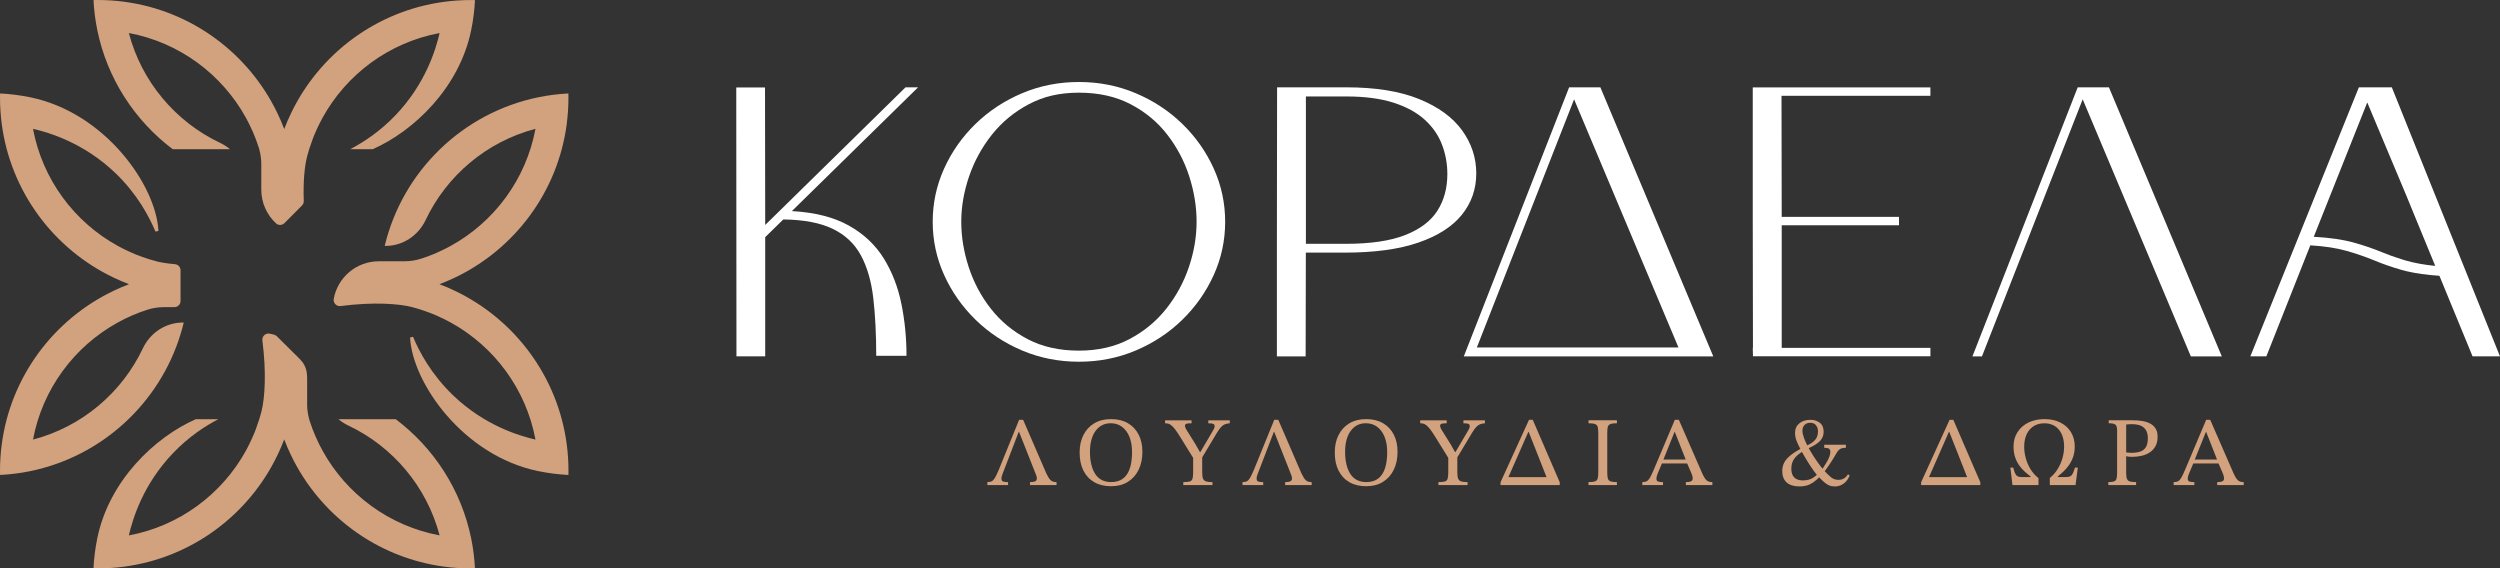 <?xml version="1.0" encoding="UTF-8"?>
<svg xmlns="http://www.w3.org/2000/svg" id="Layer_2" data-name="Layer 2" viewBox="0 0 1379.04 313.55">
  <rect x="0" y="0" width="1379.04" height="313.55" fill="#333333" stroke="none"/>
  <defs>
    <style> .cls-1 { fill: #d2a17d; } .cls-1, .cls-2 { stroke-width: 0px; } .cls-2 { fill: #fff; } </style>
  </defs>
  <g id="Layer_1-2" data-name="Layer 1">
    <g>
      <g>
        <g>
          <path class="cls-1" d="M556.07,267.56h-11.42v-1.63c1.01,0,1.83-.16,2.45-.49.62-.33,1.21-.99,1.79-1.98.58-1,1.3-2.53,2.17-4.59l11.09-27.29h2.23l12.77,29.52c.83,1.78,1.62,3.03,2.36,3.75.74.73,1.84,1.09,3.29,1.09v1.63h-14.62v-1.63c.54,0,1.1-.04,1.69-.11.58-.07,1.07-.25,1.47-.54.4-.29.6-.74.6-1.36,0-.4-.07-.86-.22-1.39-.15-.52-.4-1.19-.76-1.98l-8.81-22.29h-.22l-8.91,23.16c-.18.43-.33.86-.43,1.28-.11.42-.16.88-.16,1.39,0,.76.29,1.26.87,1.5.58.24,1.5.35,2.77.35v1.63Z"></path>
          <path class="cls-1" d="M612.88,268.21c-3.59,0-6.68-.74-9.27-2.23-2.59-1.49-4.58-3.61-5.98-6.39-1.4-2.77-2.09-6.08-2.09-9.92s.7-6.93,2.09-9.7c1.39-2.77,3.39-4.93,5.98-6.47,2.59-1.54,5.68-2.31,9.27-2.31s6.72.75,9.3,2.26c2.57,1.5,4.55,3.61,5.92,6.31,1.38,2.7,2.07,5.84,2.07,9.43,0,3.8-.7,7.13-2.09,9.97-1.4,2.85-3.38,5.06-5.95,6.66-2.57,1.6-5.65,2.39-9.24,2.39ZM612.93,265.92c3.88,0,6.77-1.39,8.67-4.19,1.9-2.79,2.85-6.92,2.85-12.39,0-3.26-.49-6.08-1.47-8.45-.98-2.37-2.35-4.2-4.1-5.49-1.76-1.29-3.81-1.93-6.17-1.93-3.52,0-6.31,1.4-8.37,4.21-2.07,2.81-3.1,6.7-3.1,11.66s.97,9.15,2.91,12.12c1.94,2.97,4.87,4.46,8.78,4.46Z"></path>
          <path class="cls-1" d="M668.82,267.56h-16.09v-1.63c1.59,0,2.78-.12,3.56-.35.78-.24,1.29-.75,1.52-1.55.24-.8.35-1.99.35-3.59v-7.88l-6.9-11.14c-1.12-1.85-2.08-3.3-2.88-4.35-.8-1.05-1.51-1.84-2.15-2.36-.63-.53-1.22-.86-1.77-1.01-.54-.14-1.14-.22-1.79-.22v-1.63h14.62v1.63c-1.52,0-2.51.11-2.96.33-.45.22-.68.53-.68.92,0,.73.31,1.56.92,2.5l4.89,7.83,2.39,4.24h.33l7.18-12.23c.18-.29.33-.62.46-.98.13-.36.19-.74.19-1.14,0-.51-.24-.88-.71-1.11-.47-.24-1.4-.35-2.77-.35v-1.63h11.85v1.63c-1.05.07-1.95.25-2.69.54-.74.29-1.45.8-2.12,1.52-.67.73-1.46,1.83-2.36,3.32l-8.05,13.43v8.15c0,1.6.15,2.78.46,3.56.31.78.87,1.3,1.69,1.55.82.25,1.98.38,3.51.38v1.63Z"></path>
          <path class="cls-1" d="M696.81,267.56h-11.42v-1.63c1.01,0,1.83-.16,2.45-.49.62-.33,1.21-.99,1.79-1.98.58-1,1.3-2.53,2.17-4.59l11.09-27.29h2.23l12.77,29.52c.83,1.78,1.62,3.03,2.36,3.75.74.73,1.84,1.09,3.29,1.09v1.63h-14.62v-1.63c.54,0,1.1-.04,1.69-.11.58-.07,1.07-.25,1.47-.54.4-.29.6-.74.6-1.36,0-.4-.07-.86-.22-1.39-.15-.52-.4-1.19-.76-1.98l-8.81-22.29h-.22l-8.91,23.16c-.18.43-.33.86-.43,1.28-.11.42-.16.88-.16,1.39,0,.76.29,1.26.87,1.5.58.24,1.5.35,2.77.35v1.63Z"></path>
          <path class="cls-1" d="M753.62,268.21c-3.59,0-6.68-.74-9.27-2.23-2.59-1.49-4.58-3.61-5.98-6.39-1.4-2.77-2.09-6.08-2.09-9.92s.7-6.93,2.09-9.7c1.39-2.77,3.39-4.93,5.98-6.47,2.59-1.54,5.68-2.31,9.27-2.31s6.72.75,9.3,2.26c2.57,1.5,4.55,3.61,5.92,6.31,1.38,2.7,2.07,5.84,2.07,9.43,0,3.8-.7,7.13-2.09,9.97-1.4,2.85-3.38,5.06-5.95,6.66-2.57,1.6-5.65,2.39-9.24,2.39ZM753.67,265.92c3.88,0,6.77-1.39,8.67-4.19,1.9-2.79,2.85-6.92,2.85-12.39,0-3.26-.49-6.08-1.47-8.45-.98-2.37-2.35-4.2-4.1-5.49-1.76-1.29-3.81-1.93-6.17-1.93-3.52,0-6.31,1.4-8.37,4.21-2.07,2.81-3.1,6.7-3.1,11.66s.97,9.15,2.91,12.12c1.94,2.97,4.87,4.46,8.78,4.46Z"></path>
          <path class="cls-1" d="M809.55,267.56h-16.09v-1.63c1.59,0,2.78-.12,3.56-.35.78-.24,1.29-.75,1.52-1.55.24-.8.35-1.99.35-3.59v-7.88l-6.9-11.14c-1.12-1.85-2.08-3.3-2.88-4.35-.8-1.05-1.51-1.84-2.15-2.36-.63-.53-1.22-.86-1.77-1.01-.54-.14-1.14-.22-1.79-.22v-1.63h14.62v1.63c-1.52,0-2.51.11-2.96.33-.45.22-.68.53-.68.92,0,.73.31,1.56.92,2.5l4.89,7.83,2.39,4.24h.33l7.18-12.23c.18-.29.33-.62.46-.98.13-.36.19-.74.19-1.14,0-.51-.24-.88-.71-1.11-.47-.24-1.4-.35-2.77-.35v-1.63h11.85v1.63c-1.05.07-1.95.25-2.69.54-.74.29-1.45.8-2.12,1.52-.67.73-1.46,1.83-2.36,3.32l-8.05,13.43v8.15c0,1.6.15,2.78.46,3.56.31.78.87,1.3,1.69,1.55.82.25,1.98.38,3.51.38v1.63Z"></path>
          <path class="cls-1" d="M860.38,267.56h-32.67v-1.52l15.71-34.46h2.07l14.89,34.46v1.52ZM843.04,238.26l-10.98,24.95h21.04l-9.84-24.95h-.22Z"></path>
          <path class="cls-1" d="M891.91,267.56h-15.66v-1.63c1.63,0,2.83-.14,3.59-.41s1.25-.8,1.47-1.58c.22-.78.33-1.95.33-3.51v-21.42c0-1.41-.09-2.53-.27-3.34-.18-.82-.64-1.39-1.39-1.71-.74-.33-1.98-.49-3.72-.49v-1.63h15.66v1.63c-1.7,0-2.94.16-3.7.49s-1.22.9-1.39,1.71c-.16.82-.24,1.93-.24,3.34v21.42c0,1.56.11,2.73.33,3.51.22.78.71,1.3,1.47,1.58.76.27,1.94.41,3.53.41v1.63Z"></path>
          <path class="cls-1" d="M917.35,267.56h-11.42v-1.63c1.01,0,1.83-.16,2.45-.49.62-.33,1.21-.99,1.79-1.98.58-1,1.3-2.53,2.17-4.59l11.52-27.29h2.23l12.88,29.52c.8,1.78,1.57,3.03,2.31,3.75.74.73,1.84,1.09,3.29,1.09v1.63h-14.62v-1.63c.54,0,1.1-.04,1.69-.11.58-.07,1.07-.25,1.47-.54.4-.29.6-.74.6-1.36,0-.4-.06-.86-.19-1.39-.13-.52-.37-1.19-.73-1.98l-2.34-5.44-.38-1.09-6.2-15.76h-.16l-6.36,15.76-.38,1.09-2.66,6.31c-.15.43-.28.86-.41,1.28-.13.42-.19.88-.19,1.39,0,.76.29,1.26.87,1.5.58.24,1.5.35,2.77.35v1.63ZM931.26,255.65h-15.11l.82-2.17h13.48l.82,2.17Z"></path>
          <path class="cls-1" d="M992.58,268.32c-3.04,0-5.38-.73-7.01-2.17-1.63-1.45-2.45-3.55-2.45-6.31,0-1.7.35-3.24,1.06-4.62.71-1.38,1.84-2.7,3.4-3.97,1.56-1.27,3.59-2.59,6.09-3.97l.82,1.69c-2.25,1.34-3.87,2.75-4.87,4.24-1,1.49-1.49,3.24-1.49,5.27,0,1.52.25,2.76.76,3.72.51.96,1.24,1.67,2.2,2.12.96.45,2.11.68,3.45.68s2.67-.21,3.89-.63c1.21-.42,2.62-1.37,4.21-2.85l1.25,1.36c-1.3,1.34-2.54,2.41-3.7,3.21-1.16.8-2.35,1.37-3.56,1.71-1.21.34-2.56.52-4.05.52ZM1012.09,268.32c-1.2,0-2.24-.19-3.13-.57-.89-.38-1.79-.98-2.72-1.79-.92-.82-2.04-1.89-3.34-3.23-.76-.83-1.67-1.98-2.72-3.45-1.05-1.47-2.17-3.16-3.34-5.08-1.18-1.92-2.33-3.91-3.45-5.98-1.12-2.1-1.94-3.83-2.45-5.19-.51-1.36-.76-2.82-.76-4.38,0-2.1.78-3.8,2.34-5.11,1.56-1.3,3.62-1.96,6.2-1.96,1.99,0,3.7.54,5.11,1.63,1.41,1.09,2.12,2.74,2.12,4.95,0,1.96-.65,3.64-1.96,5.06-1.3,1.41-3.59,2.83-6.85,4.24l-.82-1.47c1.7-.8,3.03-1.59,3.97-2.39.94-.8,1.6-1.66,1.98-2.58.38-.92.57-1.91.57-2.96,0-1.38-.36-2.53-1.09-3.45-.73-.92-1.78-1.39-3.15-1.39s-2.4.4-3.18,1.2c-.78.8-1.17,1.85-1.17,3.15,0,1.05.25,2.3.76,3.75.51,1.45,1.19,2.99,2.04,4.62.85,1.63,1.79,3.27,2.83,4.92,1.03,1.65,2.07,3.2,3.13,4.65,1.05,1.45,2.03,2.7,2.94,3.75,1.49,1.67,2.82,2.99,4,3.97,1.18.98,2.55,1.47,4.1,1.47,1.12,0,2.11-.24,2.96-.71.85-.47,1.64-1.25,2.36-2.34l.92.6c-.47,1.3-1.12,2.41-1.96,3.32-.83.91-1.79,1.6-2.85,2.07-1.07.47-2.2.71-3.4.71ZM1006.17,260.49l-1.25-1.2c1.16-1.77,2.08-3.26,2.77-4.46.69-1.2,1.19-2.23,1.49-3.1.31-.87.46-1.7.46-2.5s-.24-1.37-.73-1.71c-.49-.34-1.37-.52-2.64-.52v-1.69h11.96v1.69c-1.34,0-2.38.22-3.13.65-.74.43-1.42,1.2-2.04,2.28-.76,1.3-1.45,2.46-2.07,3.48-.62,1.02-1.3,2.07-2.04,3.15-.74,1.09-1.68,2.39-2.8,3.91Z"></path>
          <path class="cls-1" d="M1092.38,267.56h-32.67v-1.52l15.71-34.46h2.07l14.89,34.46v1.52ZM1075.04,238.26l-10.98,24.95h21.04l-9.84-24.95h-.22Z"></path>
          <path class="cls-1" d="M1124.45,267.56h-14.35l-1.14-9.62h1.58c.33,1.23.64,2.23.95,2.99.31.76.74,1.32,1.3,1.69.56.36,1.35.54,2.36.54h4.95v-.33c-1.02-.76-2.07-1.64-3.18-2.64-1.11-1-2.13-2.15-3.07-3.45-.94-1.3-1.7-2.82-2.28-4.54-.58-1.72-.87-3.69-.87-5.9,0-3.01.72-5.64,2.17-7.91,1.45-2.26,3.46-4.03,6.03-5.3,2.57-1.27,5.53-1.9,8.86-1.9s6.31.63,8.81,1.9c2.5,1.27,4.44,3.04,5.82,5.3,1.38,2.27,2.07,4.88,2.07,7.85,0,2.21-.31,4.18-.92,5.9-.62,1.72-1.41,3.24-2.36,4.57-.96,1.32-1.98,2.48-3.04,3.48-1.07,1-2.07,1.88-3.02,2.64v.33h4.57c1.09,0,1.91-.18,2.47-.54.56-.36,1.01-.93,1.36-1.71.34-.78.7-1.77,1.06-2.96h1.58l-1.25,9.62h-14.19v-3.91c1.7-1.38,3.14-3.02,4.32-4.92,1.18-1.9,2.07-3.91,2.66-6.03.6-2.12.9-4.18.9-6.17,0-4.09-.98-7.29-2.94-9.59-1.96-2.3-4.6-3.45-7.94-3.45s-6.16,1.17-8.15,3.51c-1.99,2.34-2.99,5.52-2.99,9.54,0,1.96.29,4.01.87,6.17.58,2.16,1.46,4.2,2.64,6.12,1.18,1.92,2.64,3.55,4.38,4.89v3.86Z"></path>
          <path class="cls-1" d="M1178.32,267.56h-15.33v-1.63c1.41,0,2.46-.13,3.15-.38.69-.25,1.14-.75,1.36-1.5.22-.74.33-1.88.33-3.4v-23.37c0-1.59-.34-2.63-1.01-3.1-.67-.47-1.88-.71-3.61-.71v-1.63h13.54c1.74,0,3.42.14,5.03.41,1.61.27,3.04.73,4.29,1.39,1.25.65,2.25,1.57,2.99,2.75.74,1.18,1.11,2.67,1.11,4.48,0,2.1-.4,3.87-1.2,5.3-.8,1.43-1.88,2.58-3.23,3.45-1.36.87-2.89,1.49-4.59,1.85-1.7.36-3.44.54-5.22.54-.54,0-1.12-.04-1.74-.11-.62-.07-1.07-.18-1.36-.33v9.3c0,1.49.15,2.59.46,3.32.31.73.86,1.2,1.66,1.41.8.22,1.92.33,3.37.33v1.63ZM1175.77,249.78c1.96,0,3.61-.24,4.95-.73,1.34-.49,2.36-1.32,3.04-2.5.69-1.18,1.03-2.82,1.03-4.92,0-2.46-.72-4.36-2.15-5.68-1.43-1.32-3.61-1.98-6.55-1.98-.54,0-1.08.02-1.6.05-.53.04-1.08.09-1.66.16v15.38c.29.04.72.08,1.28.14.56.05,1.11.08,1.66.08Z"></path>
          <path class="cls-1" d="M1210.45,267.56h-11.42v-1.63c1.01,0,1.83-.16,2.45-.49.62-.33,1.21-.99,1.79-1.98.58-1,1.3-2.53,2.17-4.59l11.52-27.29h2.23l12.88,29.52c.8,1.78,1.57,3.03,2.31,3.75.74.73,1.84,1.09,3.29,1.09v1.63h-14.62v-1.63c.54,0,1.1-.04,1.69-.11.58-.07,1.07-.25,1.47-.54.4-.29.6-.74.6-1.36,0-.4-.06-.86-.19-1.39-.13-.52-.37-1.19-.73-1.98l-2.34-5.44-.38-1.09-6.2-15.76h-.16l-6.36,15.76-.38,1.09-2.66,6.31c-.15.43-.28.86-.41,1.28-.13.42-.19.88-.19,1.39,0,.76.29,1.26.87,1.5.58.24,1.5.35,2.77.35v1.63ZM1224.36,255.65h-15.11l.82-2.17h13.48l.82,2.17Z"></path>
        </g>
        <g>
          <path class="cls-2" d="M595.16,45.23c11.13,0,21.58,2.07,31.35,6.2,9.77,4.13,18.33,9.77,25.68,16.91,7.35,7.14,13.13,15.35,17.33,24.63,4.2,9.28,6.3,19.06,6.3,29.36s-2.1,20.08-6.3,29.36c-4.2,9.28-9.98,17.51-17.33,24.68-7.35,7.18-15.91,12.83-25.68,16.96-9.77,4.13-20.22,6.2-31.35,6.2s-21.58-2.07-31.35-6.2c-9.77-4.13-18.33-9.78-25.68-16.96-7.35-7.18-13.13-15.4-17.33-24.68-4.2-9.28-6.3-19.06-6.3-29.36s2.1-20.08,6.3-29.36c4.2-9.28,9.98-17.49,17.33-24.63,7.35-7.14,15.91-12.78,25.68-16.91,9.77-4.13,20.22-6.2,31.35-6.2ZM595.16,193.42c10.5,0,19.78-2.12,27.83-6.35,8.05-4.24,14.83-9.82,20.32-16.75,5.5-6.93,9.66-14.6,12.5-23,2.84-8.4,4.25-16.73,4.25-25s-1.35-16.59-4.04-25c-2.7-8.4-6.74-16.09-12.13-23.05-5.39-6.97-12.15-12.57-20.27-16.8-8.12-4.24-17.61-6.35-28.46-6.35s-19.57,2.12-27.62,6.35c-8.05,4.24-14.84,9.84-20.38,16.8-5.53,6.97-9.73,14.65-12.6,23.05-2.87,8.4-4.31,16.74-4.31,25s1.37,16.59,4.1,25c2.73,8.4,6.81,16.07,12.24,23,5.43,6.93,12.18,12.52,20.27,16.75,8.09,4.24,17.52,6.35,28.31,6.35Z"></path>
          <path class="cls-2" d="M742.6,48.17c16.17,0,29.57,2.15,40.17,6.46,10.61,4.31,18.52,10.07,23.74,17.28,5.21,7.21,7.82,15.12,7.82,23.74s-2.63,16.19-7.88,22.74c-5.25,6.55-13.23,11.68-23.95,15.39-10.71,3.71-24.26,5.57-40.65,5.57h-21.53l-.11,57.24h-15.86v-62.07l.11-86.33h38.13ZM742.29,134.5c13.72,0,24.7-1.63,32.93-4.88,8.23-3.26,14.14-7.75,17.75-13.5,3.61-5.74,5.41-12.43,5.41-20.06,0-5.74-1-11.2-2.99-16.38-2-5.18-5.18-9.75-9.56-13.71-4.38-3.95-10.12-7.07-17.22-9.35-7.11-2.27-15.77-3.41-25.99-3.41h-22.27v81.29h21.95Z"></path>
          <path class="cls-2" d="M943.01,191.67l-60.23-143.51h-17.22l-58.09,148.42h137.6l-2.06-4.91ZM814.65,191.67l53.64-136.88,57.58,136.88h-111.22Z"></path>
          <path class="cls-2" d="M497.26,167.74c1.86,9.28,2.78,18.78,2.78,28.51h-16.7c0-11.98-.55-22.6-1.63-31.87-1.09-9.28-3.36-17.11-6.83-23.53-3.47-6.41-8.63-11.27-15.5-14.6-6.86-3.32-15.96-5.06-27.3-5.2l-9.98,9.77v65.75h-15.86l-.11-148.31h15.86l.11,75.84,77.41-75.94h6.92l-69.62,68.28c12.66.7,23.14,3.36,31.4,7.97,8.25,4.62,14.69,10.69,19.32,18.18,4.62,7.49,7.86,15.88,9.72,25.15Z"></path>
          <path class="cls-2" d="M1064.84,52.84h-82.13l.11,66.8h64.7v4.62h-64.7v67.64h82.03v4.62h-97.89v-.53l-.11-4.1h.11l-.11-70.26V48.22h97.99v4.62Z"></path>
          <path class="cls-2" d="M1319.39,48.19v-.03h-18.19l-.26.63-7.66,18.98-51.95,128.8h8.83l24.25-61.24c7.92.48,14.57,1.51,19.96,3.04,5.39,1.55,10.39,3.27,15.02,5.15,4.62,1.96,9.73,3.75,15.33,5.36.97.28,1.96.54,3.01.78,5.03,1.18,11,2,17.89,2.47l18.28,44.43h15.12l-59.65-148.39ZM1326.94,143.69c-.66-.2-1.32-.4-1.98-.62-3.89-1.2-7.57-2.51-11.05-3.95-4.69-1.96-9.92-3.74-15.7-5.35-5.78-1.61-13.08-2.66-21.9-3.16l21.11-53.01,8.32-20.91.07-.19,21.74,51.79,4.11,10.04,11.66,28.35c-6.29-.63-11.76-1.64-16.37-3Z"></path>
          <polygon class="cls-2" points="1225.58 196.58 1208.5 196.58 1148.85 54.79 1148.83 54.82 1093.28 196.58 1088.03 196.58 1146.1 48.16 1163.31 48.16 1172.92 71.07 1225.58 196.58"></polygon>
        </g>
      </g>
      <g>
        <path class="cls-1" d="M218.32,231.24h-31.61c1.63,1.39,3.46,2.56,5.44,3.49,24.6,11.65,43.3,33.76,50.34,60.6-27.84-5.19-51.36-22.74-64.58-46.76-2.83-5.14-5.21-10.58-7.04-16.26-.12-.36-.22-.71-.32-1.07-.39-1.42-.7-2.88-.87-4.34-.17-1.31-.25-2.61-.25-3.92v-14.06c0-1.19-.08-2.36-.24-3.51-.39-2.81-1.81-5.37-3.82-7.37l-12.61-12.52c-.39-.39-.88-.69-1.41-.85-.88-.26-1.78-.48-2.7-.64-2.24-.41-4.21,1.54-3.92,3.8,2.28,17.58,1.38,31.57-.48,39.09-.03.15-.08.31-.12.46-.34,1.32-.73,2.65-1.12,3.87-1.29,4.07-2.59,7.31-2.59,7.31,0,0-2.08,5.14-4.76,10.02-13.23,24.03-36.74,41.58-64.58,46.76,2.07-9,7.76-28.04,24.33-45.36,8.61-9.02,17.67-14.92,25.01-18.74h-12.43c-22.62,9.97-47.82,33.86-54.33,65.69-1.1,5.39-1.81,10.94-2.1,16.58.76.03,1.54.03,2.32.03,4.87,0,9.67-.32,14.36-.93,37.59-4.9,69.21-28.79,84.91-61.75,1.34-2.76,2.54-5.6,3.63-8.48,1.08,2.88,2.29,5.71,3.63,8.48,15.7,32.96,47.32,56.85,84.91,61.75,4.7.61,9.49.93,14.36.93.78,0,1.56,0,2.32-.03-.29-5.65-1-11.19-2.1-16.58-5.46-26.69-20.6-49.87-41.59-65.69Z"></path>
        <path class="cls-1" d="M95.24,82.29h31.6c-1.63-1.37-3.46-2.56-5.44-3.49-24.6-11.65-43.29-33.76-50.32-60.58,27.84,5.19,51.36,22.74,64.58,46.76,2.83,5.14,5.19,10.56,7.02,16.24.12.36.22.71.32,1.07.41,1.42.69,2.88.88,4.34.17,1.31.25,2.61.25,3.93v14.06c0,7.35,3.13,13.98,8.15,18.61,1.32,1.21,3.38,1.1,4.64-.16l9.67-9.72c.66-.67,1.01-1.59.98-2.53-.39-10.53.44-18.89,1.74-24.13.03-.17.07-.34.12-.51.34-1.32.73-2.65,1.12-3.88,1.29-4.05,2.59-7.29,2.59-7.29,0,0,2.07-5.15,4.77-10.02,13.23-24.03,36.74-41.58,64.58-46.76-2.07,9-7.77,28.04-24.35,45.36-8.61,9-17.65,14.9-24.99,18.72h12.45c22.6-9.99,47.8-33.86,54.31-65.67,1.1-5.39,1.81-10.94,2.1-16.58-.76-.03-1.54-.03-2.32-.03-4.87,0-9.67.32-14.36.93-37.59,4.9-69.21,28.79-84.91,61.75-1.34,2.76-2.54,5.6-3.63,8.48-1.09-2.88-2.29-5.71-3.63-8.48C137.46,29.72,105.84,5.83,68.25.93c-4.7-.61-9.49-.93-14.36-.93-.78,0-1.56,0-2.32.03.29,5.65,1,11.19,2.1,16.58,5.46,26.69,20.6,49.85,41.58,65.67Z"></path>
        <path class="cls-1" d="M99.6,184.36c.66-2.12,1.24-4.27,1.76-6.46h-.44c-.44,0-.88.02-1.32.05-8.99.48-16.89,5.99-20.79,14.19-11.65,24.62-33.76,43.3-60.6,50.34,5.19-27.84,22.74-51.36,46.76-64.58,5.15-2.83,10.58-5.21,16.26-7.04,3.02-.97,6.17-1.44,9.34-1.44h5.63c1.87,0,3.39-1.52,3.39-3.39v-16.94c0-1.77-1.37-3.23-3.13-3.38-4.19-.34-7.67-.91-10.3-1.59-5.63-1.47-11.17-3.71-11.17-3.71,0,0-5.14-2.09-10.02-4.76-24.03-13.23-41.57-36.74-46.76-64.58,9,2.07,28.06,7.77,45.37,24.33,12.34,11.81,18.85,24.42,22.17,32.35.93-.2.71-.16,1.64-.36-1.19-24.87-29.21-65.23-70.77-73.74-5.39-1.1-10.94-1.81-16.58-2.1-.03.76-.03,1.54-.03,2.32,0,4.87.32,9.66.93,14.36,4.9,37.59,28.79,69.21,61.75,84.91,2.76,1.34,5.6,2.54,8.48,3.63-2.88,1.09-5.71,2.29-8.48,3.63C29.72,176.1,5.83,207.73.93,245.32c-.61,4.7-.93,9.5-.93,14.36,0,.78,0,1.56.03,2.32,5.65-.29,11.19-1,16.58-2.1,39.54-8.09,71.35-37.42,82.98-75.54Z"></path>
        <path class="cls-1" d="M312.63,68.23c.61-4.7.93-9.5.93-14.36,0-.78,0-1.56-.03-2.32-5.65.29-11.19,1-16.58,2.1-41.75,8.55-74.88,40.76-84.74,82h.45c9.53,0,18.03-5.64,22.11-14.25,11.65-24.61,33.76-43.3,60.6-50.34-5.19,27.84-22.74,51.36-46.76,64.58-5.14,2.83-10.58,5.2-16.26,7.03-3.01.97-6.17,1.45-9.33,1.45h-14.05c-12.43,0-22.76,8.96-24.89,20.77-.4,2.24,1.53,4.22,3.79,3.93,17.95-2.33,32.15-1.34,39.55.6,5.64,1.48,11.17,3.71,11.17,3.71,0,0,5.14,2.08,10.02,4.77,24.03,13.23,41.57,36.74,46.76,64.58-9-2.07-28.05-7.77-45.36-24.34-12.34-11.82-18.85-24.42-22.17-32.36-.93.2-.71.16-1.64.36,1.19,24.87,29.21,65.24,70.77,73.75,5.39,1.1,10.94,1.81,16.58,2.1.03-.76.03-1.54.03-2.32,0-4.87-.32-9.67-.93-14.36-4.9-37.59-28.79-69.21-61.75-84.91-2.76-1.34-5.6-2.54-8.48-3.63,2.88-1.09,5.71-2.29,8.48-3.63,32.96-15.7,56.85-47.32,61.75-84.91Z"></path>
      </g>
    </g>
  </g>
</svg>
